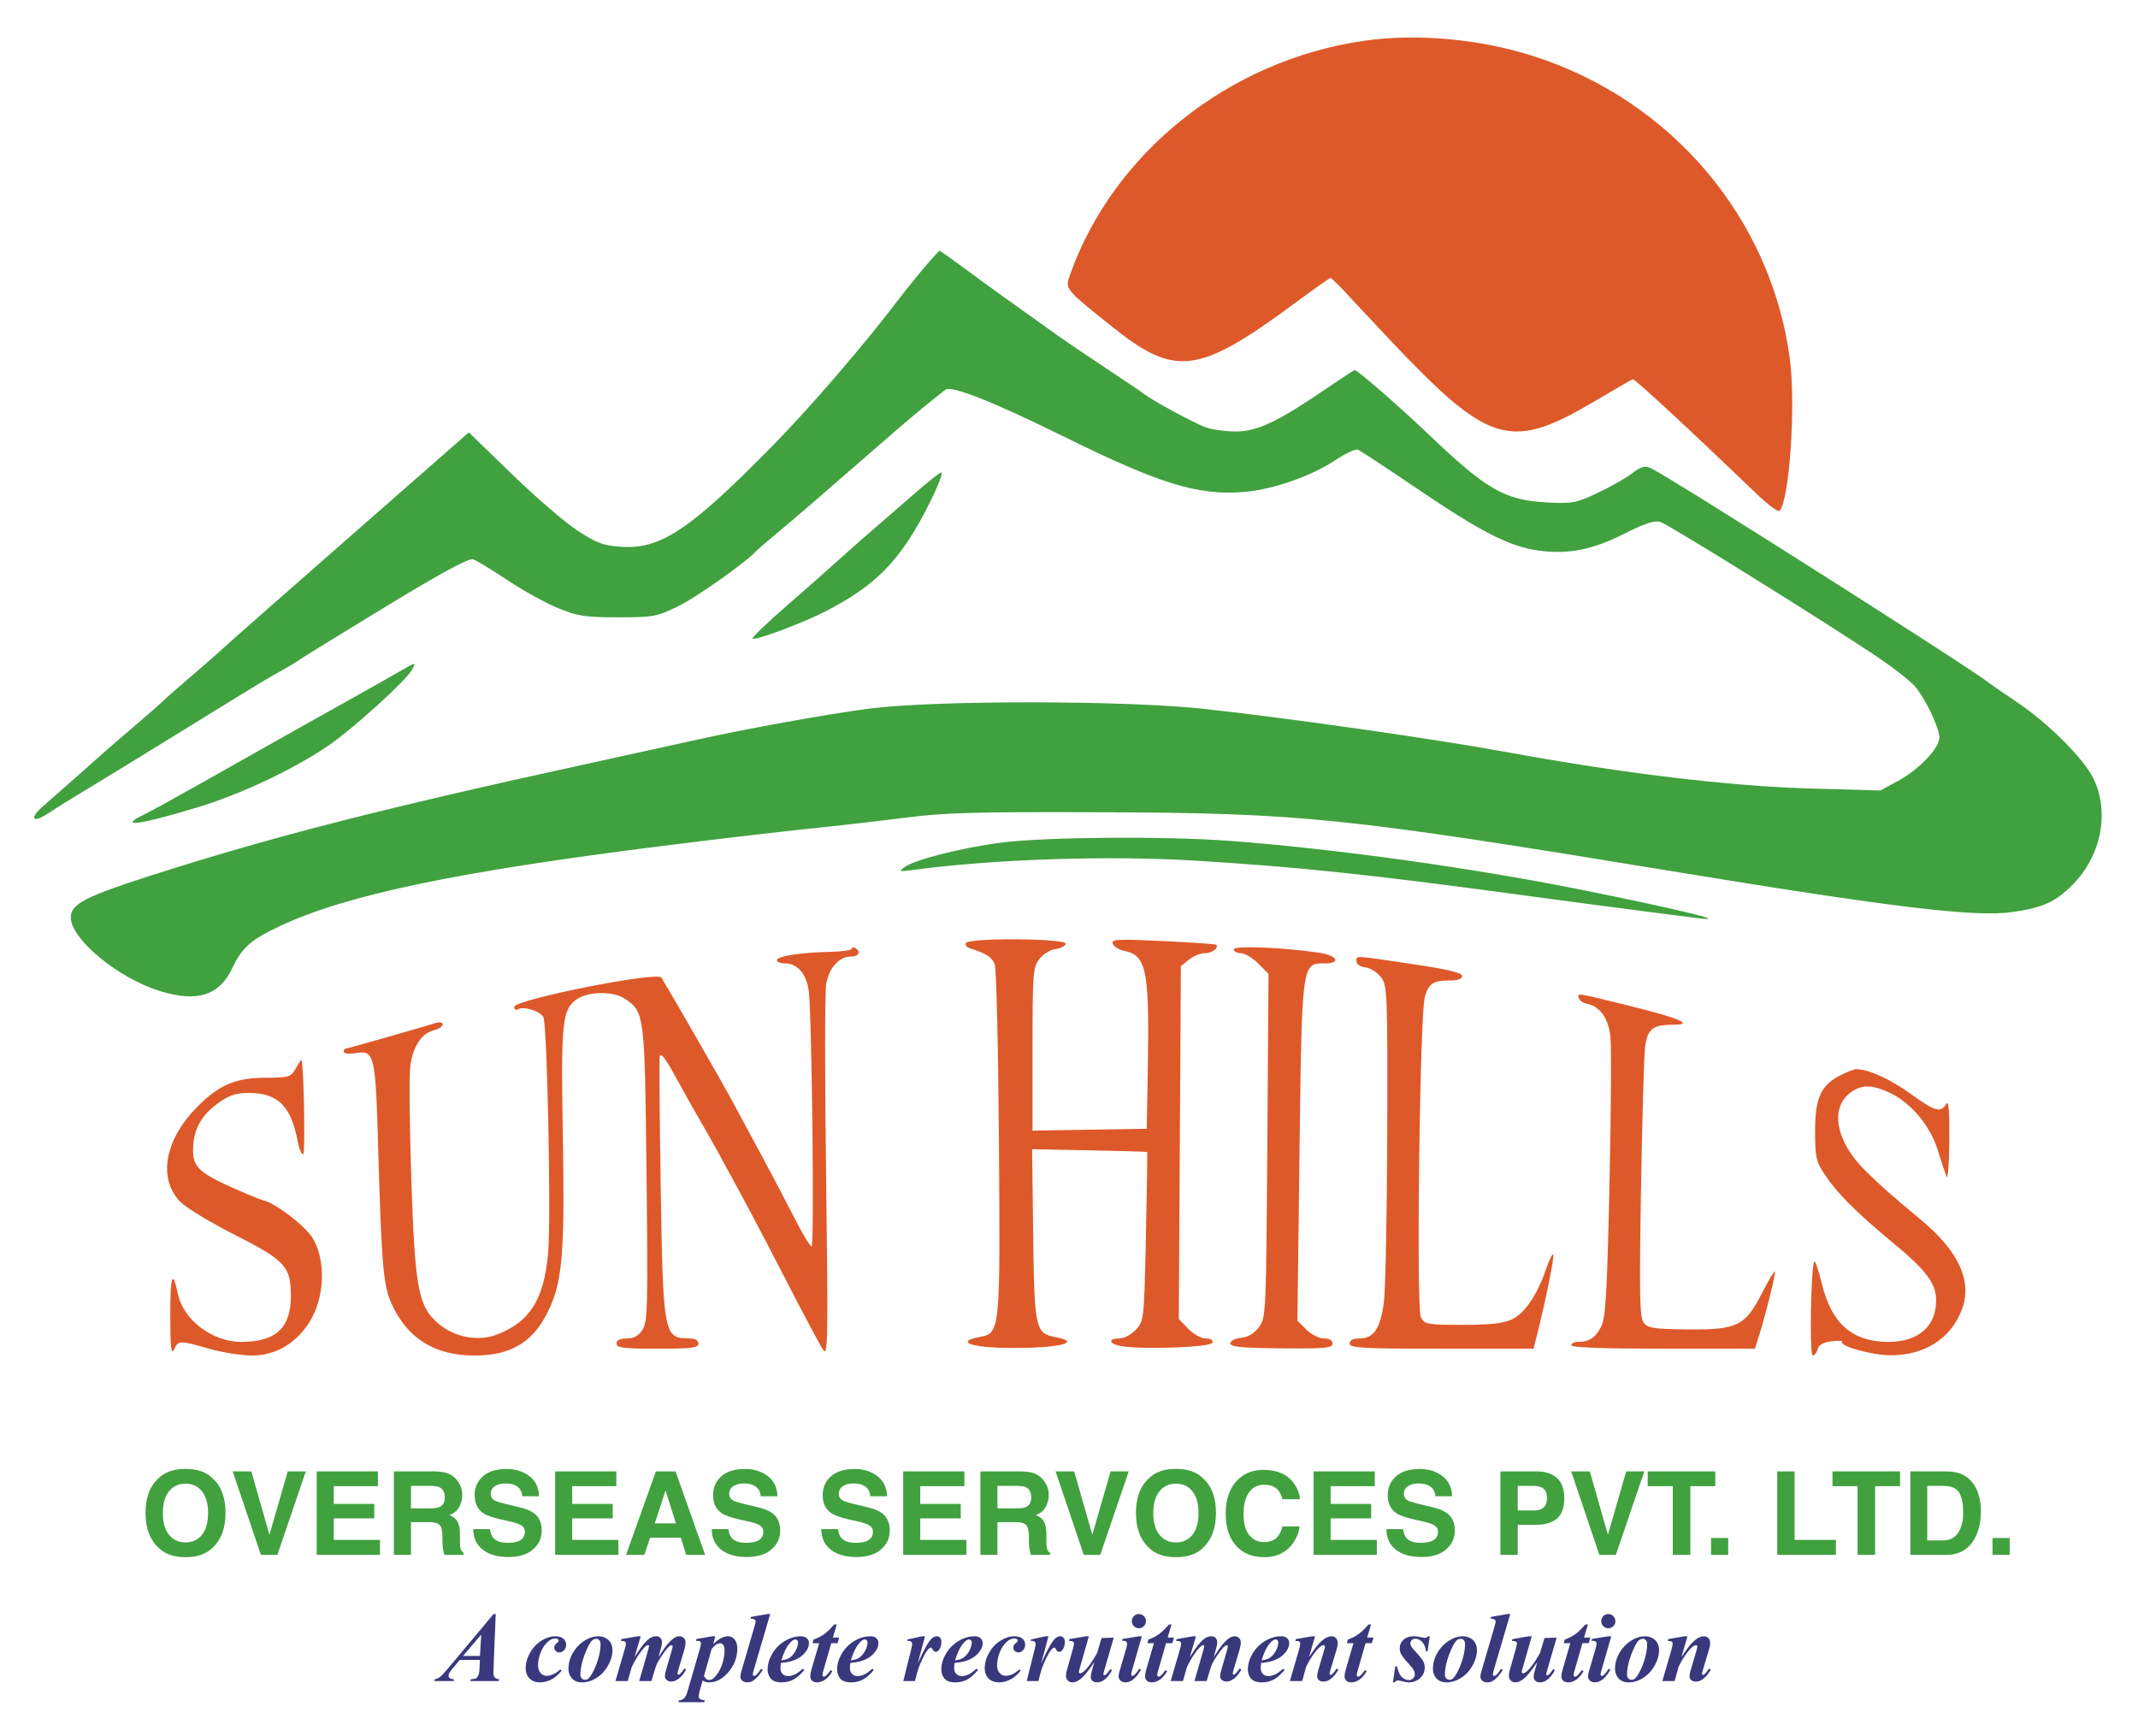 <svg width="627" height="509" viewBox="0 0 627 509" fill="none" xmlns="http://www.w3.org/2000/svg">
<path fill-rule="evenodd" clip-rule="evenodd" d="M271.255 78.228C269.055 80.806 265.696 84.969 263.79 87.478C253.294 101.299 237.525 119.601 226.158 131.157C202.35 155.36 193.748 161.091 182.317 160.363C176.967 160.022 175.069 159.328 169.408 155.639C165.757 153.261 157.084 145.8 150.134 139.058L137.498 126.801L104.876 155.4C86.935 171.13 70.743 185.358 68.894 187.02C67.045 188.681 64.535 190.94 63.315 192.04C62.095 193.14 58.462 196.29 55.242 199.04C52.022 201.79 48.682 204.736 47.821 205.587C46.96 206.438 43.11 209.813 39.265 213.087C35.421 216.361 31.785 219.49 31.185 220.04C29.571 221.521 16.791 232.816 12.756 236.329C8.289 240.217 9.529 241.636 14.487 238.307C16.559 236.916 21.63 233.763 25.755 231.3C29.88 228.837 42.88 220.866 54.643 213.586C66.407 206.307 77.482 199.536 79.256 198.539C85.138 195.236 87.143 194.048 88.204 193.238C88.782 192.797 99.971 185.913 113.069 177.941C129.313 168.053 137.466 163.631 138.719 164.029C139.729 164.349 144.279 167.104 148.83 170.15C153.381 173.196 160.064 176.893 163.68 178.364C169.431 180.705 171.634 181.04 181.255 181.04C191.669 181.04 192.614 180.864 199.002 177.74C204.325 175.137 219.107 164.661 221.755 161.615C222.03 161.299 224.955 158.791 228.255 156.041C233.288 151.849 242.002 144.321 262.255 126.672C267.399 122.189 276.202 114.961 277.381 114.252C279.312 113.091 291.49 117.933 311.639 127.873C340.046 141.886 351.041 145.303 364.521 144.311C372.94 143.69 384.34 139.763 391.478 135.023C394.482 133.029 397.505 131.614 398.195 131.879C398.886 132.144 406.544 137.175 415.212 143.059C434.155 155.916 442.572 160.239 450.981 161.43C459.787 162.677 466.908 161.294 476.434 156.487C482.397 153.478 485.242 152.552 486.934 153.067C489.373 153.809 537.524 183.801 551.255 193.131C555.655 196.12 560.307 199.798 561.592 201.303C564.649 204.883 568.733 213.437 568.745 216.287C568.759 219.417 562.857 225.622 556.658 228.996L551.454 231.829L530.854 231.244C507.224 230.573 476.137 226.842 441.755 220.549C420.768 216.708 377.652 210.562 352.755 207.862C329.84 205.377 274.128 205.342 255.078 207.8C242.705 209.397 218.411 213.79 203.755 217.081C200.18 217.883 185.78 221.044 171.755 224.103C112.301 237.074 79.874 245.377 44.573 256.669C24.999 262.93 20.755 265.134 20.755 269.035C20.755 275.428 34.735 286.958 47.004 290.684C57.903 293.995 64.325 291.946 68.105 283.952C70.987 277.857 73.628 275.544 82.354 271.474C101.857 262.377 134.117 255.645 194.602 248.051C209.811 246.141 229.005 243.887 237.255 243.042C245.505 242.197 258.33 240.725 265.755 239.773C276.969 238.333 286.623 238.069 322.755 238.21C381.912 238.442 394.24 239.716 490.755 255.572C554.892 266.109 579.229 269.03 590.077 267.494C599.024 266.227 602.743 264.552 607.768 259.527C616.208 251.087 618.757 238.152 613.919 228.307C610.998 222.362 600.67 212.063 591.373 205.823C587.458 203.195 583.805 200.681 583.255 200.235C578.045 196.014 489.274 139.645 484.186 137.327C482.348 136.489 481.317 136.772 478.569 138.868C476.718 140.28 472.151 142.864 468.42 144.61C462.128 147.554 461.041 147.752 453.445 147.333C441.192 146.657 435.886 143.573 418.657 127.11C410.395 119.214 398.108 108.54 397.283 108.54C397.08 108.54 393.391 110.947 389.085 113.89C374.824 123.635 368.731 126.54 362.558 126.54C359.531 126.54 355.539 126.012 353.688 125.367C350.43 124.231 337.575 117.262 335.35 115.426C334.748 114.928 329.98 111.704 324.755 108.26C319.53 104.817 312.78 100.239 309.755 98.088C295.06 87.636 289.837 83.874 283.132 78.916C279.133 75.96 275.725 73.54 275.558 73.54C275.391 73.54 273.455 75.65 271.255 78.228ZM268.255 144.708C264.405 148.056 258.59 153.1 255.333 155.917C252.076 158.735 247.801 162.516 245.833 164.32C243.865 166.125 237.23 171.975 231.089 177.32C224.948 182.666 220.268 187.167 220.688 187.323C221.928 187.782 235.761 182.581 242.255 179.214C254.815 172.702 261.52 166.627 268.097 155.8C272.363 148.777 277.066 138.521 275.992 138.581C275.587 138.604 272.105 141.361 268.255 144.708ZM116.755 197.168C114.28 198.6 110.005 201.023 107.255 202.552C98.558 207.386 76.582 219.744 59.255 229.544C52.105 233.588 44.568 237.727 42.505 238.742C34.273 242.792 40.404 242.043 57.507 236.909C70.312 233.066 85.675 225.864 96.06 218.836C103.378 213.883 119.094 199.645 120.837 196.387C122.081 194.063 122.141 194.051 116.755 197.168ZM293.755 247.099C282.264 248.559 268.401 252.066 265.255 254.309C263.438 255.604 263.668 255.68 267.755 255.134C291.894 251.914 325.453 250.834 351.255 252.447C382 254.369 401.262 256.413 447.255 262.635C459.355 264.271 474.43 266.268 480.755 267.072C487.08 267.875 494.28 268.801 496.755 269.13C508.803 270.729 494.005 267.043 464.438 261.08C432.099 254.558 390.998 248.837 360.255 246.577C341.37 245.189 306.642 245.462 293.755 247.099Z" fill="#41A13F"/>
<path fill-rule="evenodd" clip-rule="evenodd" d="M399.804 11.994C360.361 17.734 326.416 44.833 313.766 80.679C312.318 84.784 312.241 84.69 326.032 95.729C344.827 110.774 351.466 109.874 380.488 88.351C385.539 84.605 389.908 81.54 390.198 81.54C390.487 81.54 392.879 83.884 395.514 86.749C398.148 89.614 403.679 95.522 407.804 99.879C436.903 130.61 442.929 132.359 468.145 117.386C473.691 114.093 478.513 111.318 478.86 111.219C479.409 111.064 495.637 126.095 515.134 144.817C518.443 147.994 521.474 150.244 521.87 149.817C524.806 146.65 526.689 118.655 524.877 105.112C519.368 63.941 490.171 29.476 449.804 16.494C433.941 11.393 415.403 9.724 399.804 11.994ZM283.3 276.547C282.957 277.101 283.493 277.813 284.491 278.128C289.305 279.653 290.914 280.699 291.725 282.832C292.209 284.106 292.763 307.624 292.955 335.094C293.346 391.008 293.349 390.972 287.149 392.135C280.583 393.367 284.159 395.032 293.887 395.273C309.047 395.648 318.326 393.798 309.544 392.151C303.626 391.041 303.337 389.716 302.992 362.04L302.68 337.04L319.479 337.36C328.719 337.537 336.348 337.762 336.433 337.86C336.519 337.959 336.348 349.139 336.053 362.705C335.525 386.995 335.481 387.409 333.12 389.955C331.794 391.385 329.624 392.54 328.264 392.54C324.67 392.54 325.257 394.229 329.054 394.814C335.721 395.843 355.116 395.093 355.552 393.79C355.81 393.021 355.048 392.54 353.574 392.54C352.244 392.54 349.961 391.269 348.44 389.682L345.702 386.825L346.003 335.093L346.304 283.362L348.665 281.451C349.963 280.4 352.074 279.54 353.356 279.54C355.444 279.54 357.553 277.953 356.654 277.059C356.462 276.867 349.431 276.384 341.031 275.984C327.548 275.343 325.827 275.437 326.345 276.787C326.668 277.628 328.199 278.569 329.747 278.879C336.224 280.174 337.097 284.516 336.611 313.04L336.304 331.04L319.554 331.314L302.804 331.588V307.699C302.804 285.237 302.925 283.656 304.826 281.239C305.938 279.825 308.041 278.527 309.499 278.354C310.957 278.181 312.334 277.478 312.56 276.79C313.081 275.205 284.277 274.966 283.3 276.547ZM249.796 278.231C249.792 278.676 246.935 279.091 243.447 279.154C235.045 279.305 227.804 280.437 227.804 281.601C227.804 282.118 228.929 282.54 230.304 282.54C233.893 282.54 236.579 285.732 237.185 290.718C238.106 298.287 238.85 365.54 238.013 365.54C237.571 365.54 235.326 361.828 233.023 357.29C230.72 352.752 226.647 344.99 223.971 340.04C221.296 335.09 217.296 327.665 215.083 323.54C211.824 317.465 197.353 292.242 193.943 286.692C192.795 284.824 150.804 293.186 150.804 295.283C150.804 296.039 151.265 296.373 151.828 296.025C153.521 294.979 158.584 296.541 159.37 298.351C160.495 300.946 161.626 356.847 160.763 367.235C159.615 381.061 155.388 387.771 145.489 391.484C140.104 393.504 133.105 392.123 128.487 388.128C122.687 383.112 121.714 377.954 120.648 346.54C120.116 330.865 119.963 315.701 120.308 312.842C121.015 306.98 123.566 303.068 127.288 302.133C128.672 301.786 129.804 301.03 129.804 300.454C129.804 299.877 129.017 299.647 128.054 299.943C122.398 301.683 101.81 307.54 101.351 307.54C101.05 307.54 100.804 307.962 100.804 308.477C100.804 308.993 102.287 309.174 104.1 308.879C109.892 307.94 110.101 308.812 110.928 337.372C111.896 370.821 112.407 376.854 114.713 382.067C119.289 392.411 127.358 397.54 139.058 397.54C150.288 397.54 156.799 393.4 161.284 383.405C165.018 375.085 165.659 366.252 165.043 331.647C164.473 299.641 164.895 295.837 169.331 292.931C172.672 290.741 179.837 290.676 183.088 292.806C189.044 296.709 189.083 297.019 189.602 344.257C190.032 383.337 189.918 387.717 188.417 390.007C187.257 391.779 185.863 392.54 183.781 392.54C181.801 392.54 180.804 393.043 180.804 394.04C180.804 395.29 182.804 395.54 192.804 395.54C202.804 395.54 204.804 395.29 204.804 394.04C204.804 393.074 203.825 392.535 202.054 392.525C194.651 392.483 194.456 391.44 193.763 348.04C193.428 327.14 193.309 309.845 193.496 309.607C194.067 308.882 195.408 310.76 198.807 317.04C200.593 320.34 203.504 325.515 205.275 328.54C208.354 333.798 210.938 338.486 219.332 354.04C221.41 357.89 226.926 368.465 231.591 377.54C236.255 386.615 240.723 394.94 241.519 396.04C242.786 397.79 242.879 391.483 242.264 345.486C241.878 316.582 241.885 291.021 242.279 288.685C243.089 283.892 246.058 280.54 249.493 280.54C251.86 280.54 252.592 279.145 250.804 278.04C250.254 277.7 249.8 277.786 249.796 278.231ZM361.804 278.404C361.804 279.029 362.739 279.54 363.881 279.54C365.023 279.54 367.32 280.903 368.986 282.568L372.014 285.596L371.659 335.995C371.311 385.34 371.26 386.453 369.205 389.217C367.831 391.065 366.018 392.148 363.955 392.353C362.178 392.53 360.804 393.24 360.804 393.981C360.804 395.002 364.149 395.326 375.804 395.433C388.599 395.551 390.804 395.348 390.804 394.055C390.804 393.098 389.866 392.54 388.259 392.54C386.847 392.54 384.548 391.375 383.099 389.926L380.484 387.311L381.099 337.962C381.794 282.275 381.759 282.54 388.413 282.54C393.502 282.54 392.248 280.203 386.723 279.39C376.191 277.839 361.804 277.27 361.804 278.404ZM397.804 281.974C397.804 282.778 398.967 283.546 400.455 283.724C401.913 283.898 403.97 285.202 405.025 286.622C406.852 289.08 406.938 291.273 406.828 332.122C406.765 355.727 406.323 378.111 405.846 381.864C404.863 389.606 402.885 392.54 398.649 392.54C396.787 392.54 395.804 393.058 395.804 394.04C395.804 395.336 399.466 395.54 422.765 395.54H449.727L450.681 391.79C453.23 381.773 455.947 368.35 455.514 367.917C455.247 367.65 454.309 369.544 453.429 372.126C450.847 379.705 447.177 385.135 443.437 386.91C440.905 388.111 437.093 388.54 428.938 388.54C418.552 388.54 417.802 388.405 416.693 386.333C415.29 383.712 416.362 297.567 417.863 292.335C418.981 288.435 420.275 287.575 425.054 287.555C427.479 287.545 428.804 287.075 428.804 286.224C428.804 285.296 424.469 284.264 414.054 282.717C396.627 280.126 397.804 280.18 397.804 281.974ZM463.054 292.79C463.282 293.478 464.332 294.197 465.387 294.39C469.145 295.076 471.665 298.559 472.274 303.911C472.596 306.732 472.472 326.365 472 347.54C471.275 380.042 470.887 386.527 469.51 389.169C467.828 392.394 466.048 393.54 462.722 393.54C461.667 393.54 460.804 393.99 460.804 394.54C460.804 395.182 470.445 395.54 487.726 395.54H514.649L515.687 392.29C517.733 385.889 520.875 373.278 520.515 372.917C520.313 372.715 518.607 375.563 516.726 379.246C511.794 388.897 509.458 390.034 494.884 389.88C484.983 389.776 483.248 389.509 482.031 387.9C480.853 386.344 480.725 379.997 481.244 349.04C481.585 328.69 482.118 309.895 482.43 307.274C483.074 301.851 484.634 300.54 490.438 300.54C497.024 300.54 492.892 298.702 478.062 295.035C461.935 291.046 462.501 291.131 463.054 292.79ZM86.739 313.347C85.311 315.889 84.808 316.042 77.765 316.077C69.017 316.121 64.21 318.188 57.8 324.662C48.211 334.347 46.231 345.814 52.982 352.564C54.688 354.27 61.758 358.543 68.694 362.059C83.652 369.641 85.304 371.43 85.304 380.04C85.304 389.491 80.922 393.54 70.695 393.54C62.317 393.54 53.797 387.117 52.204 379.599C50.614 372.098 49.939 373.868 49.939 385.54C49.939 395.243 50.182 397.536 51.024 395.79C52.346 393.049 52.575 393.044 61.304 395.54C65.15 396.64 70.836 397.54 73.938 397.54C81.392 397.54 87.95 393.301 91.683 386.068C95.363 378.937 95.315 368.778 91.573 362.918C89.315 359.382 80.718 352.826 77.345 352.068C76.773 351.939 74.504 351.064 72.304 350.123C58.146 344.069 56.397 342.548 56.635 336.492C56.849 331.018 59.087 327.072 63.99 323.52C67.235 321.17 69.149 320.54 73.05 320.54C81.526 320.54 85.374 324.398 87.337 334.865C87.716 336.886 88.421 338.54 88.903 338.54C89.581 338.54 89.1 311.706 88.407 310.847C88.321 310.74 87.57 311.865 86.739 313.347ZM540.022 315.203C534.061 318.141 532.304 321.878 532.304 331.614C532.304 339.35 532.58 340.606 535.13 344.457C538.805 350.009 544.254 355.458 555.145 364.474C564.915 372.561 567.795 376.398 567.8 381.34C567.809 388.999 562.606 393.54 553.822 393.54C543.279 393.54 537.171 388.238 534.322 376.615C533.356 372.671 532.348 369.662 532.083 369.927C531.084 370.926 530.606 397.54 531.587 397.54C532.128 397.54 532.791 396.696 533.061 395.664C533.396 394.385 534.692 393.655 537.139 393.369C539.112 393.139 540.502 393.175 540.228 393.449C539.036 394.641 548.823 397.431 554.304 397.462C564.383 397.519 572.073 392.639 575.325 384.123C578.49 375.837 574.516 367.061 563.4 357.79C553.99 349.942 552.325 348.472 547.178 343.465C538.55 335.072 536.533 325.258 542.476 320.583C545.776 317.988 549.054 317.999 554.477 320.624C560.522 323.55 566.066 330.231 568.249 337.219C569.249 340.42 570.405 343.94 570.819 345.04C571.233 346.14 571.615 341.415 571.668 334.54C571.738 325.533 571.478 322.529 570.735 323.79C569.157 326.47 567.42 325.955 560.075 320.633C554.232 316.398 547.782 313.509 544.304 313.568C543.754 313.578 541.827 314.313 540.022 315.203Z" fill="#DE5929"/>
<path d="M54.414 456.681C50.917 456.681 48.244 455.729 46.395 453.825C43.916 451.49 42.677 448.125 42.677 443.731C42.677 439.249 43.916 435.884 46.395 433.638C48.244 431.734 50.917 430.782 54.414 430.782C57.911 430.782 60.584 431.734 62.433 433.638C64.901 435.884 66.135 439.249 66.135 443.731C66.135 448.125 64.901 451.49 62.433 453.825C60.584 455.729 57.911 456.681 54.414 456.681ZM59.245 450.106C60.429 448.612 61.022 446.487 61.022 443.731C61.022 440.987 60.424 438.867 59.228 437.373C58.044 435.868 56.44 435.115 54.414 435.115C52.389 435.115 50.773 435.862 49.566 437.356C48.36 438.851 47.757 440.976 47.757 443.731C47.757 446.487 48.36 448.612 49.566 450.106C50.773 451.601 52.389 452.348 54.414 452.348C56.44 452.348 58.05 451.601 59.245 450.106ZM68.243 431.529H73.705L79.018 450.106L84.38 431.529H89.692L81.342 456H76.511L68.243 431.529ZM109.764 445.309H97.877V451.601H111.424V456H92.88V431.529H110.826V435.862H97.877V441.059H109.764V445.309ZM125.801 446.404H120.521V456H115.524V431.529H127.527C129.243 431.562 130.56 431.773 131.479 432.16C132.408 432.548 133.194 433.118 133.836 433.87C134.367 434.49 134.788 435.176 135.098 435.929C135.408 436.681 135.562 437.539 135.562 438.502C135.562 439.664 135.269 440.81 134.683 441.938C134.096 443.056 133.128 443.848 131.777 444.312C132.906 444.766 133.703 445.414 134.168 446.255C134.644 447.085 134.882 448.358 134.882 450.073V451.717C134.882 452.835 134.926 453.593 135.015 453.991C135.147 454.622 135.457 455.087 135.944 455.386V456H130.316C130.161 455.458 130.051 455.021 129.984 454.688C129.852 454.002 129.78 453.299 129.769 452.58L129.735 450.306C129.713 448.745 129.425 447.705 128.872 447.185C128.33 446.664 127.306 446.404 125.801 446.404ZM128.905 441.955C129.924 441.49 130.433 440.572 130.433 439.199C130.433 437.716 129.94 436.72 128.955 436.211C128.402 435.923 127.572 435.779 126.465 435.779H120.521V442.354H126.315C127.466 442.354 128.33 442.221 128.905 441.955ZM148.86 452.464C150.067 452.464 151.046 452.331 151.799 452.065C153.227 451.556 153.94 450.61 153.94 449.227C153.94 448.419 153.586 447.793 152.878 447.351C152.17 446.919 151.057 446.537 149.541 446.205L146.951 445.624C144.406 445.049 142.646 444.423 141.672 443.748C140.023 442.619 139.198 440.854 139.198 438.452C139.198 436.261 139.995 434.44 141.589 432.99C143.183 431.54 145.523 430.815 148.611 430.815C151.19 430.815 153.387 431.502 155.202 432.874C157.028 434.235 157.986 436.216 158.074 438.817H153.16C153.072 437.345 152.43 436.299 151.234 435.68C150.438 435.27 149.447 435.065 148.263 435.065C146.946 435.065 145.894 435.331 145.108 435.862C144.323 436.394 143.93 437.135 143.93 438.087C143.93 438.961 144.317 439.614 145.092 440.046C145.59 440.334 146.652 440.671 148.279 441.059L152.496 442.071C154.344 442.514 155.739 443.106 156.68 443.848C158.141 444.999 158.871 446.664 158.871 448.845C158.871 451.08 158.013 452.94 156.298 454.423C154.593 455.895 152.181 456.631 149.06 456.631C145.872 456.631 143.365 455.906 141.539 454.456C139.713 452.995 138.8 450.992 138.8 448.446H143.681C143.836 449.564 144.14 450.4 144.594 450.953C145.424 451.96 146.846 452.464 148.86 452.464ZM179.689 445.309H167.803V451.601H181.35V456H162.806V431.529H180.752V435.862H167.803V441.059H179.689V445.309ZM199.661 450.97H190.646L188.953 456H183.607L192.34 431.529H198.117L206.783 456H201.238L199.661 450.97ZM198.233 446.753L195.179 437.124L192.024 446.753H198.233ZM218.786 452.464C219.993 452.464 220.972 452.331 221.725 452.065C223.152 451.556 223.866 450.61 223.866 449.227C223.866 448.419 223.512 447.793 222.804 447.351C222.095 446.919 220.983 446.537 219.467 446.205L216.877 445.624C214.331 445.049 212.572 444.423 211.598 443.748C209.949 442.619 209.124 440.854 209.124 438.452C209.124 436.261 209.921 434.44 211.515 432.99C213.108 431.54 215.449 430.815 218.537 430.815C221.116 430.815 223.313 431.502 225.128 432.874C226.954 434.235 227.911 436.216 228 438.817H223.086C222.997 437.345 222.355 436.299 221.16 435.68C220.363 435.27 219.373 435.065 218.188 435.065C216.871 435.065 215.82 435.331 215.034 435.862C214.248 436.394 213.855 437.135 213.855 438.087C213.855 438.961 214.243 439.614 215.018 440.046C215.516 440.334 216.578 440.671 218.205 441.059L222.422 442.071C224.27 442.514 225.665 443.106 226.605 443.848C228.066 444.999 228.797 446.664 228.797 448.845C228.797 451.08 227.939 452.94 226.224 454.423C224.519 455.895 222.106 456.631 218.985 456.631C215.798 456.631 213.291 455.906 211.465 454.456C209.639 452.995 208.726 450.992 208.726 448.446H213.606C213.761 449.564 214.066 450.4 214.52 450.953C215.35 451.96 216.772 452.464 218.786 452.464ZM250.927 452.464C252.133 452.464 253.113 452.331 253.865 452.065C255.293 451.556 256.007 450.61 256.007 449.227C256.007 448.419 255.653 447.793 254.944 447.351C254.236 446.919 253.124 446.537 251.607 446.205L249.018 445.624C246.472 445.049 244.712 444.423 243.738 443.748C242.089 442.619 241.265 440.854 241.265 438.452C241.265 436.261 242.062 434.44 243.655 432.99C245.249 431.54 247.59 430.815 250.678 430.815C253.257 430.815 255.453 431.502 257.269 432.874C259.095 434.235 260.052 436.216 260.141 438.817H255.227C255.138 437.345 254.496 436.299 253.301 435.68C252.504 435.27 251.513 435.065 250.329 435.065C249.012 435.065 247.961 435.331 247.175 435.862C246.389 436.394 245.996 437.135 245.996 438.087C245.996 438.961 246.383 439.614 247.158 440.046C247.656 440.334 248.719 440.671 250.346 441.059L254.562 442.071C256.411 442.514 257.805 443.106 258.746 443.848C260.207 444.999 260.938 446.664 260.938 448.845C260.938 451.08 260.08 452.94 258.364 454.423C256.66 455.895 254.247 456.631 251.126 456.631C247.938 456.631 245.432 455.906 243.605 454.456C241.779 452.995 240.866 450.992 240.866 448.446H245.747C245.902 449.564 246.206 450.4 246.66 450.953C247.49 451.96 248.912 452.464 250.927 452.464ZM281.756 445.309H269.869V451.601H283.416V456H264.872V431.529H282.818V435.862H269.869V441.059H281.756V445.309ZM297.793 446.404H292.514V456H287.517V431.529H299.52C301.235 431.562 302.552 431.773 303.471 432.16C304.4 432.548 305.186 433.118 305.828 433.87C306.359 434.49 306.78 435.176 307.09 435.929C307.4 436.681 307.555 437.539 307.555 438.502C307.555 439.664 307.261 440.81 306.675 441.938C306.088 443.056 305.12 443.848 303.77 444.312C304.898 444.766 305.695 445.414 306.16 446.255C306.636 447.085 306.874 448.358 306.874 450.073V451.717C306.874 452.835 306.918 453.593 307.007 453.991C307.14 454.622 307.45 455.087 307.937 455.386V456H302.309C302.154 455.458 302.043 455.021 301.977 454.688C301.844 454.002 301.772 453.299 301.761 452.58L301.728 450.306C301.705 448.745 301.418 447.705 300.864 447.185C300.322 446.664 299.298 446.404 297.793 446.404ZM300.897 441.955C301.916 441.49 302.425 440.572 302.425 439.199C302.425 437.716 301.932 436.72 300.947 436.211C300.394 435.923 299.564 435.779 298.457 435.779H292.514V442.354H298.308C299.459 442.354 300.322 442.221 300.897 441.955ZM309.563 431.529H315.025L320.338 450.106L325.7 431.529H331.013L322.662 456H317.831L309.563 431.529ZM344.875 456.681C341.378 456.681 338.705 455.729 336.856 453.825C334.377 451.49 333.138 448.125 333.138 443.731C333.138 439.249 334.377 435.884 336.856 433.638C338.705 431.734 341.378 430.782 344.875 430.782C348.372 430.782 351.045 431.734 352.894 433.638C355.362 435.884 356.596 439.249 356.596 443.731C356.596 448.125 355.362 451.49 352.894 453.825C351.045 455.729 348.372 456.681 344.875 456.681ZM349.706 450.106C350.89 448.612 351.482 446.487 351.482 443.731C351.482 440.987 350.885 438.867 349.689 437.373C348.505 435.868 346.9 435.115 344.875 435.115C342.85 435.115 341.234 435.862 340.027 437.356C338.821 438.851 338.218 440.976 338.218 443.731C338.218 446.487 338.821 448.612 340.027 450.106C341.234 451.601 342.85 452.348 344.875 452.348C346.9 452.348 348.511 451.601 349.706 450.106ZM377.779 454.174C375.953 455.845 373.618 456.681 370.773 456.681C367.254 456.681 364.487 455.552 362.473 453.294C360.458 451.025 359.451 447.915 359.451 443.964C359.451 439.692 360.597 436.399 362.888 434.086C364.88 432.072 367.414 431.064 370.491 431.064C374.608 431.064 377.619 432.415 379.522 435.115C380.574 436.632 381.138 438.153 381.216 439.681H376.103C375.771 438.507 375.344 437.622 374.824 437.024C373.895 435.962 372.517 435.431 370.69 435.431C368.831 435.431 367.365 436.183 366.291 437.688C365.217 439.183 364.681 441.302 364.681 444.047C364.681 446.792 365.245 448.85 366.374 450.223C367.514 451.584 368.958 452.265 370.707 452.265C372.5 452.265 373.867 451.678 374.808 450.505C375.328 449.874 375.759 448.928 376.103 447.666H381.166C380.723 450.333 379.594 452.503 377.779 454.174ZM402.117 445.309H390.23V451.601H403.777V456H385.233V431.529H403.18V435.862H390.23V441.059H402.117V445.309ZM416.644 452.464C417.85 452.464 418.829 452.331 419.582 452.065C421.01 451.556 421.724 450.61 421.724 449.227C421.724 448.419 421.369 447.793 420.661 447.351C419.953 446.919 418.84 446.537 417.324 446.205L414.734 445.624C412.189 445.049 410.429 444.423 409.455 443.748C407.806 442.619 406.981 440.854 406.981 438.452C406.981 436.261 407.778 434.44 409.372 432.99C410.966 431.54 413.307 430.815 416.395 430.815C418.973 430.815 421.17 431.502 422.985 432.874C424.812 434.235 425.769 436.216 425.857 438.817H420.943C420.855 437.345 420.213 436.299 419.018 435.68C418.221 435.27 417.23 435.065 416.046 435.065C414.729 435.065 413.677 435.331 412.892 435.862C412.106 436.394 411.713 437.135 411.713 438.087C411.713 438.961 412.1 439.614 412.875 440.046C413.373 440.334 414.436 440.671 416.062 441.059L420.279 442.071C422.128 442.514 423.522 443.106 424.463 443.848C425.924 444.999 426.654 446.664 426.654 448.845C426.654 451.08 425.797 452.94 424.081 454.423C422.377 455.895 419.964 456.631 416.843 456.631C413.655 456.631 411.148 455.906 409.322 454.456C407.496 452.995 406.583 450.992 406.583 448.446H411.464C411.619 449.564 411.923 450.4 412.377 450.953C413.207 451.96 414.629 452.464 416.644 452.464ZM450.295 447.201H445.099V456H440.019V431.529H450.677C453.134 431.529 455.093 432.16 456.554 433.422C458.015 434.684 458.745 436.637 458.745 439.282C458.745 442.171 458.015 444.213 456.554 445.408C455.093 446.604 453.007 447.201 450.295 447.201ZM452.686 442.104C453.35 441.518 453.682 440.588 453.682 439.315C453.682 438.043 453.344 437.135 452.669 436.593C452.005 436.05 451.07 435.779 449.863 435.779H445.099V442.984H449.863C451.07 442.984 452.01 442.691 452.686 442.104ZM460.771 431.529H466.232L471.545 450.106L476.907 431.529H482.22L473.869 456H469.038L460.771 431.529ZM503.038 431.529V435.862H495.717V456H490.57V435.862H483.216V431.529H503.038ZM501.793 451.053H506.823V456H501.793V451.053ZM521.184 431.529H526.297V451.601H538.416V456H521.184V431.529ZM557.226 431.529V435.862H549.904V456H544.758V435.862H537.403V431.529H557.226ZM570.772 456H560.23V431.529H570.772C572.289 431.551 573.55 431.729 574.558 432.061C576.273 432.625 577.662 433.66 578.725 435.165C579.577 436.382 580.158 437.7 580.468 439.116C580.778 440.533 580.933 441.883 580.933 443.167C580.933 446.421 580.28 449.177 578.974 451.435C577.203 454.478 574.469 456 570.772 456ZM574.574 437.771C573.788 436.443 572.233 435.779 569.909 435.779H565.194V451.75H569.909C572.322 451.75 574.004 450.56 574.956 448.181C575.476 446.875 575.736 445.32 575.736 443.516C575.736 441.025 575.349 439.111 574.574 437.771ZM584.336 451.053H589.366V456H584.336V451.053Z" fill="#41A13F"/>
<path d="M140.753 486.812H134.806L133.616 488.285L132.257 489.913C131.993 490.262 131.799 490.579 131.676 490.862C131.582 491.079 131.535 491.296 131.535 491.513C131.535 491.74 131.653 491.952 131.889 492.15C132.134 492.339 132.535 492.448 133.092 492.476V493H127.357L127.499 492.476C128.009 492.391 128.462 492.212 128.858 491.938C129.387 491.56 130.147 490.782 131.138 489.602L144.746 473.36H145.383L144.746 489.078C144.718 489.899 144.704 490.395 144.704 490.564C144.704 491.206 144.831 491.674 145.086 491.966C145.35 492.259 145.785 492.429 146.389 492.476L146.247 493H137.935L138.091 492.476C138.912 492.401 139.384 492.334 139.507 492.278C139.771 492.146 140.012 491.872 140.229 491.457C140.446 491.032 140.578 490.3 140.625 489.262L140.753 486.812ZM140.753 485.651L141.121 479.392L135.783 485.651H140.753ZM164.288 489.587L164.712 489.97C163.797 491.065 162.895 491.867 162.008 492.377C160.828 493.057 159.605 493.396 158.34 493.396C157.491 493.396 156.736 493.217 156.075 492.858C155.423 492.49 154.942 491.98 154.63 491.329C154.319 490.668 154.163 489.993 154.163 489.304C154.163 487.756 154.583 486.236 155.423 484.745C156.264 483.244 157.373 482.059 158.751 481.19C160.129 480.312 161.484 479.874 162.815 479.874C163.882 479.874 164.684 480.11 165.222 480.582C165.76 481.054 166.029 481.639 166.029 482.337C166.029 482.97 165.826 483.508 165.42 483.952C165.015 484.395 164.561 484.617 164.061 484.617C163.627 484.617 163.263 484.476 162.971 484.192C162.688 483.909 162.546 483.574 162.546 483.187C162.546 482.677 162.801 482.234 163.311 481.856C163.66 481.592 163.835 481.36 163.835 481.162C163.835 480.992 163.764 480.855 163.622 480.751C163.433 480.6 163.188 480.525 162.886 480.525C162.093 480.525 161.347 480.846 160.649 481.488C159.723 482.337 159.015 483.414 158.524 484.716C158.034 486.019 157.788 487.256 157.788 488.426C157.788 489.351 158.038 490.092 158.539 490.649C159.039 491.197 159.634 491.471 160.323 491.471C160.927 491.471 161.578 491.315 162.277 491.003C162.985 490.692 163.655 490.22 164.288 489.587ZM175.524 479.874C176.27 479.874 176.968 480.048 177.62 480.397C178.281 480.737 178.776 481.214 179.107 481.828C179.446 482.441 179.616 483.121 179.616 483.867C179.616 485.396 179.187 486.925 178.328 488.455C177.478 489.984 176.355 491.192 174.958 492.08C173.561 492.958 172.154 493.396 170.738 493.396C169.454 493.396 168.458 493.014 167.75 492.25C167.052 491.485 166.702 490.55 166.702 489.446C166.702 488.134 166.962 486.906 167.481 485.764C168.01 484.612 168.675 483.612 169.478 482.762C170.29 481.903 171.219 481.209 172.267 480.681C173.315 480.143 174.401 479.874 175.524 479.874ZM174.943 480.624C174.443 480.624 174.028 480.77 173.697 481.063C173.037 481.658 172.291 483.05 171.46 485.24C170.629 487.421 170.214 489.389 170.214 491.145C170.214 491.579 170.346 491.938 170.61 492.221C170.875 492.504 171.186 492.646 171.545 492.646C171.913 492.646 172.239 492.533 172.522 492.306C172.937 491.966 173.447 491.206 174.051 490.026C174.656 488.837 175.151 487.529 175.538 486.104C175.925 484.669 176.119 483.357 176.119 482.167C176.119 481.677 176.001 481.299 175.765 481.035C175.529 480.761 175.255 480.624 174.943 480.624ZM187.907 479.874L186.095 485.962C187.313 484.093 188.2 482.833 188.757 482.182C189.578 481.228 190.253 480.605 190.782 480.312C191.32 480.02 191.858 479.874 192.396 479.874C193.01 479.874 193.453 480.058 193.727 480.426C194.001 480.794 194.138 481.2 194.138 481.644C194.138 482.106 194.01 482.786 193.756 483.683L193.118 485.962C194.346 484.074 195.228 482.819 195.766 482.196C196.597 481.233 197.319 480.582 197.933 480.242C198.358 479.996 198.811 479.874 199.292 479.874C199.792 479.874 200.208 480.043 200.538 480.383C200.878 480.714 201.048 481.148 201.048 481.686C201.048 482.29 200.906 483.074 200.623 484.037L199.051 489.318C198.815 490.102 198.697 490.607 198.697 490.833C198.697 490.909 198.726 490.98 198.782 491.046C198.848 491.112 198.919 491.145 198.995 491.145C199.099 491.145 199.188 491.112 199.264 491.046C199.604 490.772 199.962 490.371 200.34 489.842C200.425 489.729 200.552 489.554 200.722 489.318L201.204 489.63C200.552 490.848 199.835 491.74 199.051 492.306C198.277 492.873 197.56 493.156 196.899 493.156C196.323 493.156 195.861 493 195.511 492.688C195.162 492.368 194.987 491.995 194.987 491.57C194.987 491.164 195.105 490.55 195.341 489.729L196.942 484.207C197.159 483.442 197.267 482.965 197.267 482.776C197.267 482.71 197.234 482.649 197.168 482.592C197.102 482.526 197.036 482.493 196.97 482.493C196.847 482.493 196.724 482.521 196.602 482.578C196.422 482.673 196.144 482.918 195.766 483.314C195.398 483.711 194.865 484.424 194.166 485.453C193.468 486.472 192.981 487.27 192.708 487.846C192.443 488.422 192.179 489.167 191.915 490.083L191.051 493H187.468L190.116 483.753C190.258 483.253 190.329 482.909 190.329 482.72C190.329 482.654 190.296 482.592 190.23 482.536C190.173 482.479 190.112 482.451 190.046 482.451C189.696 482.451 189.144 482.909 188.389 483.824C187.237 485.24 186.189 486.944 185.245 488.936L184.098 493H180.487L183.15 483.895C183.414 482.998 183.546 482.361 183.546 481.983C183.546 481.832 183.508 481.705 183.433 481.601C183.357 481.488 183.235 481.403 183.065 481.346C182.895 481.28 182.569 481.247 182.088 481.247L182.229 480.709L187.058 479.874H187.907ZM204.241 480.667L208.928 479.874H209.778L209.141 482.182C210.132 481.275 210.944 480.667 211.576 480.355C212.209 480.034 212.837 479.874 213.46 479.874C214.347 479.874 215.031 480.218 215.513 480.907C215.994 481.587 216.235 482.422 216.235 483.414C216.235 486.123 215.296 488.525 213.417 490.621C211.756 492.471 209.943 493.396 207.98 493.396C207.63 493.396 207.333 493.363 207.088 493.297C206.842 493.231 206.498 493.085 206.054 492.858L205.318 495.407C205.053 496.332 204.921 497.036 204.921 497.517C204.921 497.819 205.025 498.055 205.233 498.225C205.44 498.404 205.926 498.556 206.691 498.678L206.564 499.202H198.946L199.087 498.678C199.691 498.659 200.196 498.466 200.602 498.098C200.999 497.729 201.372 496.937 201.721 495.719L205.176 483.81C205.431 482.923 205.558 482.295 205.558 481.927C205.558 481.766 205.521 481.634 205.445 481.53C205.37 481.417 205.256 481.337 205.105 481.29C204.954 481.242 204.614 481.219 204.086 481.219L204.241 480.667ZM206.45 491.542C206.734 492.004 206.988 492.316 207.215 492.476C207.442 492.627 207.706 492.703 208.008 492.703C208.31 492.703 208.603 492.622 208.886 492.462C209.179 492.292 209.537 491.957 209.962 491.457C210.387 490.956 210.793 490.314 211.18 489.531C211.576 488.747 211.893 487.86 212.129 486.869C212.365 485.868 212.483 484.915 212.483 484.008C212.483 483.281 212.35 482.753 212.086 482.422C211.831 482.092 211.52 481.927 211.152 481.927C210.821 481.927 210.51 482.012 210.217 482.182C209.792 482.427 209.292 482.885 208.716 483.555L206.45 491.542ZM225.871 473.36L221.184 489.304C220.911 490.248 220.774 490.838 220.774 491.074C220.774 491.197 220.811 491.301 220.887 491.386C220.972 491.471 221.062 491.513 221.156 491.513C221.326 491.513 221.486 491.447 221.637 491.315C222.091 490.947 222.596 490.324 223.153 489.446L223.705 489.701C222.808 491.136 221.925 492.16 221.057 492.773C220.462 493.189 219.83 493.396 219.159 493.396C218.536 493.396 218.041 493.231 217.673 492.901C217.304 492.561 217.12 492.155 217.12 491.683C217.12 491.334 217.234 490.772 217.46 489.998L221.283 476.942C221.491 476.225 221.595 475.748 221.595 475.512C221.595 475.286 221.496 475.106 221.298 474.974C221.033 474.785 220.632 474.705 220.094 474.733L220.25 474.195L225.022 473.36H225.871ZM229.008 487.69C228.923 488.304 228.881 488.809 228.881 489.205C228.881 489.913 229.084 490.479 229.49 490.904C229.905 491.329 230.457 491.542 231.146 491.542C231.807 491.542 232.468 491.381 233.129 491.06C233.799 490.739 234.573 490.177 235.451 489.375L235.876 489.757C234.79 491.069 233.733 492.004 232.704 492.561C231.675 493.118 230.537 493.396 229.291 493.396C227.715 493.396 226.624 493.019 226.02 492.264C225.416 491.508 225.114 490.635 225.114 489.644C225.114 488.096 225.562 486.548 226.459 485C227.366 483.451 228.593 482.21 230.141 481.275C231.699 480.341 233.261 479.874 234.828 479.874C235.621 479.874 236.22 480.062 236.626 480.44C237.032 480.818 237.235 481.294 237.235 481.87C237.235 482.559 237.037 483.229 236.64 483.881C236.093 484.768 235.404 485.486 234.573 486.033C233.742 486.571 232.812 486.982 231.783 487.265C231.094 487.454 230.169 487.596 229.008 487.69ZM229.136 486.954C229.966 486.831 230.608 486.666 231.061 486.458C231.524 486.241 231.972 485.901 232.407 485.438C232.85 484.966 233.233 484.376 233.553 483.668C233.874 482.951 234.035 482.281 234.035 481.658C234.035 481.393 233.959 481.186 233.808 481.035C233.667 480.884 233.483 480.808 233.256 480.808C232.803 480.808 232.293 481.124 231.727 481.757C230.688 482.909 229.825 484.641 229.136 486.954ZM245.385 476.418L244.252 480.27H246.107L245.611 481.898H243.784L241.42 490.111C241.269 490.621 241.193 491.008 241.193 491.272C241.193 491.395 241.236 491.504 241.321 491.598C241.406 491.683 241.5 491.726 241.604 491.726C241.764 491.726 241.93 491.66 242.099 491.527C242.534 491.197 243.039 490.621 243.615 489.8L244.11 490.111C243.459 491.244 242.741 492.075 241.958 492.604C241.174 493.132 240.405 493.396 239.65 493.396C239.008 493.396 238.507 493.236 238.149 492.915C237.799 492.585 237.625 492.169 237.625 491.669C237.625 491.121 237.748 490.418 237.993 489.559L240.23 481.898H238.305L238.588 480.851C239.796 480.407 240.816 479.888 241.646 479.293C242.477 478.698 243.478 477.74 244.648 476.418H245.385ZM249.385 487.69C249.3 488.304 249.258 488.809 249.258 489.205C249.258 489.913 249.461 490.479 249.867 490.904C250.282 491.329 250.834 491.542 251.523 491.542C252.184 491.542 252.845 491.381 253.506 491.06C254.176 490.739 254.95 490.177 255.828 489.375L256.253 489.757C255.167 491.069 254.11 492.004 253.081 492.561C252.052 493.118 250.914 493.396 249.668 493.396C248.092 493.396 247.001 493.019 246.397 492.264C245.793 491.508 245.491 490.635 245.491 489.644C245.491 488.096 245.939 486.548 246.836 485C247.743 483.451 248.97 482.21 250.518 481.275C252.076 480.341 253.638 479.874 255.205 479.874C255.998 479.874 256.597 480.062 257.003 480.44C257.409 480.818 257.612 481.294 257.612 481.87C257.612 482.559 257.414 483.229 257.017 483.881C256.47 484.768 255.781 485.486 254.95 486.033C254.119 486.571 253.189 486.982 252.161 487.265C251.471 487.454 250.546 487.596 249.385 487.69ZM249.513 486.954C250.343 486.831 250.985 486.666 251.438 486.458C251.901 486.241 252.349 485.901 252.784 485.438C253.227 484.966 253.61 484.376 253.931 483.668C254.251 482.951 254.412 482.281 254.412 481.658C254.412 481.393 254.336 481.186 254.185 481.035C254.044 480.884 253.86 480.808 253.633 480.808C253.18 480.808 252.67 481.124 252.104 481.757C251.065 482.909 250.202 484.641 249.513 486.954ZM271.277 479.874L269.139 487.832C270.895 483.952 272.217 481.563 273.104 480.667C273.623 480.138 274.171 479.874 274.747 479.874C275.143 479.874 275.464 480.02 275.709 480.312C275.955 480.596 276.078 481.002 276.078 481.53C276.078 482.446 275.856 483.215 275.412 483.838C275.129 484.235 274.813 484.433 274.463 484.433C274.086 484.433 273.803 484.258 273.614 483.909C273.425 483.56 273.293 483.357 273.217 483.3C273.142 483.234 273.061 483.201 272.977 483.201C272.882 483.201 272.783 483.229 272.679 483.286C272.471 483.399 272.198 483.678 271.858 484.122C271.527 484.556 271.117 485.287 270.626 486.316C270.135 487.345 269.753 488.219 269.479 488.936C269.205 489.644 268.823 490.999 268.332 493H264.905L267.242 483.612C267.412 482.913 267.497 482.451 267.497 482.224C267.497 481.969 267.449 481.771 267.355 481.629C267.27 481.488 267.147 481.384 266.987 481.318C266.836 481.252 266.515 481.219 266.024 481.219L266.151 480.808L270.428 479.874H271.277ZM279.951 487.69C279.866 488.304 279.823 488.809 279.823 489.205C279.823 489.913 280.026 490.479 280.432 490.904C280.847 491.329 281.4 491.542 282.089 491.542C282.75 491.542 283.41 491.381 284.071 491.06C284.742 490.739 285.516 490.177 286.394 489.375L286.818 489.757C285.733 491.069 284.675 492.004 283.646 492.561C282.617 493.118 281.48 493.396 280.234 493.396C278.657 493.396 277.567 493.019 276.963 492.264C276.359 491.508 276.057 490.635 276.057 489.644C276.057 488.096 276.505 486.548 277.402 485C278.308 483.451 279.535 482.21 281.083 481.275C282.641 480.341 284.203 479.874 285.77 479.874C286.563 479.874 287.163 480.062 287.569 480.44C287.975 480.818 288.178 481.294 288.178 481.87C288.178 482.559 287.979 483.229 287.583 483.881C287.035 484.768 286.346 485.486 285.516 486.033C284.685 486.571 283.755 486.982 282.726 487.265C282.037 487.454 281.112 487.596 279.951 487.69ZM280.078 486.954C280.909 486.831 281.551 486.666 282.004 486.458C282.466 486.241 282.915 485.901 283.349 485.438C283.793 484.966 284.175 484.376 284.496 483.668C284.817 482.951 284.978 482.281 284.978 481.658C284.978 481.393 284.902 481.186 284.751 481.035C284.609 480.884 284.425 480.808 284.199 480.808C283.746 480.808 283.236 481.124 282.669 481.757C281.631 482.909 280.767 484.641 280.078 486.954ZM298.904 489.587L299.329 489.97C298.413 491.065 297.512 491.867 296.625 492.377C295.445 493.057 294.222 493.396 292.957 493.396C292.107 493.396 291.352 493.217 290.691 492.858C290.04 492.49 289.559 491.98 289.247 491.329C288.936 490.668 288.78 489.993 288.78 489.304C288.78 487.756 289.2 486.236 290.04 484.745C290.88 483.244 291.989 482.059 293.368 481.19C294.746 480.312 296.101 479.874 297.432 479.874C298.498 479.874 299.301 480.11 299.839 480.582C300.377 481.054 300.646 481.639 300.646 482.337C300.646 482.97 300.443 483.508 300.037 483.952C299.631 484.395 299.178 484.617 298.678 484.617C298.244 484.617 297.88 484.476 297.587 484.192C297.304 483.909 297.163 483.574 297.163 483.187C297.163 482.677 297.417 482.234 297.927 481.856C298.277 481.592 298.451 481.36 298.451 481.162C298.451 480.992 298.38 480.855 298.239 480.751C298.05 480.6 297.805 480.525 297.502 480.525C296.709 480.525 295.964 480.846 295.265 481.488C294.34 482.337 293.632 483.414 293.141 484.716C292.65 486.019 292.405 487.256 292.405 488.426C292.405 489.351 292.655 490.092 293.155 490.649C293.656 491.197 294.25 491.471 294.939 491.471C295.544 491.471 296.195 491.315 296.894 491.003C297.602 490.692 298.272 490.22 298.904 489.587ZM307.479 479.874L305.34 487.832C307.096 483.952 308.418 481.563 309.305 480.667C309.824 480.138 310.372 479.874 310.948 479.874C311.344 479.874 311.665 480.02 311.911 480.312C312.156 480.596 312.279 481.002 312.279 481.53C312.279 482.446 312.057 483.215 311.613 483.838C311.33 484.235 311.014 484.433 310.665 484.433C310.287 484.433 310.004 484.258 309.815 483.909C309.626 483.56 309.494 483.357 309.419 483.3C309.343 483.234 309.263 483.201 309.178 483.201C309.083 483.201 308.984 483.229 308.88 483.286C308.673 483.399 308.399 483.678 308.059 484.122C307.729 484.556 307.318 485.287 306.827 486.316C306.336 487.345 305.954 488.219 305.68 488.936C305.406 489.644 305.024 490.999 304.533 493H301.107L303.443 483.612C303.613 482.913 303.698 482.451 303.698 482.224C303.698 481.969 303.651 481.771 303.556 481.629C303.471 481.488 303.349 481.384 303.188 481.318C303.037 481.252 302.716 481.219 302.225 481.219L302.353 480.808L306.629 479.874H307.479ZM319.324 479.874L316.577 489.502C316.445 489.946 316.379 490.253 316.379 490.423C316.379 490.508 316.412 490.574 316.478 490.621C316.553 490.697 316.643 490.734 316.747 490.734C317.181 490.734 317.761 490.347 318.488 489.573C319.527 488.45 320.617 486.836 321.759 484.73L323.048 480.397L326.63 480.27L323.912 489.616C323.685 490.409 323.572 490.862 323.572 490.975C323.572 491.051 323.605 491.131 323.671 491.216C323.747 491.291 323.822 491.329 323.898 491.329C324.03 491.329 324.157 491.272 324.28 491.159C324.62 490.885 325.068 490.333 325.625 489.502L326.107 489.842C324.794 492.212 323.35 493.396 321.774 493.396C321.188 493.396 320.726 493.25 320.386 492.958C320.055 492.655 319.89 492.264 319.89 491.782C319.89 491.272 320.008 490.626 320.244 489.842L320.938 487.449C319.711 489.233 318.819 490.437 318.262 491.06C317.412 491.995 316.695 492.618 316.109 492.929C315.534 493.241 314.981 493.396 314.453 493.396C313.952 493.396 313.518 493.212 313.15 492.844C312.791 492.476 312.612 492.009 312.612 491.442C312.612 490.961 312.73 490.314 312.966 489.502L314.566 483.838C314.83 482.913 314.962 482.29 314.962 481.969C314.962 481.828 314.925 481.705 314.849 481.601C314.774 481.488 314.646 481.403 314.467 481.346C314.297 481.28 313.976 481.247 313.504 481.247L313.646 480.709L318.474 479.874H319.324ZM333.987 473.36C334.572 473.36 335.063 473.563 335.46 473.969C335.866 474.375 336.068 474.866 336.068 475.441C336.068 476.017 335.866 476.508 335.46 476.914C335.054 477.32 334.563 477.523 333.987 477.523C333.421 477.523 332.934 477.32 332.528 476.914C332.123 476.508 331.92 476.017 331.92 475.441C331.92 474.866 332.118 474.375 332.514 473.969C332.92 473.563 333.411 473.36 333.987 473.36ZM334.865 479.874L331.962 489.941C331.802 490.517 331.721 490.895 331.721 491.074C331.721 491.178 331.764 491.277 331.849 491.372C331.934 491.457 332.023 491.499 332.118 491.499C332.278 491.499 332.439 491.428 332.599 491.287C333.024 490.937 333.534 490.305 334.129 489.389L334.61 489.672C333.185 492.155 331.669 493.396 330.065 493.396C329.451 493.396 328.96 493.227 328.592 492.887C328.233 492.537 328.054 492.098 328.054 491.57C328.054 491.221 328.134 490.777 328.295 490.239L330.263 483.47C330.452 482.819 330.546 482.328 330.546 481.998C330.546 481.79 330.456 481.606 330.277 481.445C330.098 481.285 329.852 481.205 329.541 481.205C329.399 481.205 329.229 481.209 329.031 481.219L329.215 480.652L334.015 479.874H334.865ZM343.567 476.418L342.434 480.27H344.289L343.793 481.898H341.966L339.602 490.111C339.451 490.621 339.375 491.008 339.375 491.272C339.375 491.395 339.418 491.504 339.503 491.598C339.588 491.683 339.682 491.726 339.786 491.726C339.946 491.726 340.112 491.66 340.281 491.527C340.716 491.197 341.221 490.621 341.797 489.8L342.292 490.111C341.641 491.244 340.923 492.075 340.14 492.604C339.356 493.132 338.587 493.396 337.832 493.396C337.19 493.396 336.689 493.236 336.331 492.915C335.981 492.585 335.807 492.169 335.807 491.669C335.807 491.121 335.93 490.418 336.175 489.559L338.412 481.898H336.487L336.77 480.851C337.978 480.407 338.998 479.888 339.828 479.293C340.659 478.698 341.66 477.74 342.83 476.418H343.567ZM350.739 479.874L348.926 485.962C350.144 484.093 351.032 482.833 351.589 482.182C352.41 481.228 353.085 480.605 353.613 480.312C354.152 480.02 354.69 479.874 355.228 479.874C355.841 479.874 356.285 480.058 356.559 480.426C356.833 480.794 356.969 481.2 356.969 481.644C356.969 482.106 356.842 482.786 356.587 483.683L355.95 485.962C357.177 484.074 358.06 482.819 358.598 482.196C359.429 481.233 360.151 480.582 360.764 480.242C361.189 479.996 361.642 479.874 362.124 479.874C362.624 479.874 363.039 480.043 363.37 480.383C363.71 480.714 363.88 481.148 363.88 481.686C363.88 482.29 363.738 483.074 363.455 484.037L361.883 489.318C361.647 490.102 361.529 490.607 361.529 490.833C361.529 490.909 361.557 490.98 361.614 491.046C361.68 491.112 361.751 491.145 361.826 491.145C361.93 491.145 362.02 491.112 362.095 491.046C362.435 490.772 362.794 490.371 363.172 489.842C363.257 489.729 363.384 489.554 363.554 489.318L364.035 489.63C363.384 490.848 362.667 491.74 361.883 492.306C361.109 492.873 360.391 493.156 359.731 493.156C359.155 493.156 358.692 493 358.343 492.688C357.994 492.368 357.819 491.995 357.819 491.57C357.819 491.164 357.937 490.55 358.173 489.729L359.773 484.207C359.99 483.442 360.099 482.965 360.099 482.776C360.099 482.71 360.066 482.649 360 482.592C359.934 482.526 359.868 482.493 359.801 482.493C359.679 482.493 359.556 482.521 359.433 482.578C359.254 482.673 358.975 482.918 358.598 483.314C358.23 483.711 357.696 484.424 356.998 485.453C356.299 486.472 355.813 487.27 355.539 487.846C355.275 488.422 355.011 489.167 354.746 490.083L353.883 493H350.3L352.948 483.753C353.09 483.253 353.16 482.909 353.16 482.72C353.16 482.654 353.127 482.592 353.061 482.536C353.005 482.479 352.943 482.451 352.877 482.451C352.528 482.451 351.976 482.909 351.22 483.824C350.069 485.24 349.021 486.944 348.077 488.936L346.93 493H343.319L345.981 483.895C346.245 482.998 346.378 482.361 346.378 481.983C346.378 481.832 346.34 481.705 346.264 481.601C346.189 481.488 346.066 481.403 345.896 481.346C345.726 481.28 345.401 481.247 344.919 481.247L345.061 480.709L349.889 479.874H350.739ZM369.848 487.69C369.763 488.304 369.721 488.809 369.721 489.205C369.721 489.913 369.924 490.479 370.33 490.904C370.745 491.329 371.297 491.542 371.987 491.542C372.647 491.542 373.308 491.381 373.969 491.06C374.639 490.739 375.413 490.177 376.291 489.375L376.716 489.757C375.63 491.069 374.573 492.004 373.544 492.561C372.515 493.118 371.378 493.396 370.132 493.396C368.555 493.396 367.465 493.019 366.861 492.264C366.256 491.508 365.954 490.635 365.954 489.644C365.954 488.096 366.403 486.548 367.3 485C368.206 483.451 369.433 482.21 370.981 481.275C372.539 480.341 374.101 479.874 375.668 479.874C376.461 479.874 377.061 480.062 377.467 480.44C377.872 480.818 378.075 481.294 378.075 481.87C378.075 482.559 377.877 483.229 377.481 483.881C376.933 484.768 376.244 485.486 375.413 486.033C374.583 486.571 373.653 486.982 372.624 487.265C371.935 487.454 371.01 487.596 369.848 487.69ZM369.976 486.954C370.807 486.831 371.449 486.666 371.902 486.458C372.364 486.241 372.813 485.901 373.247 485.438C373.691 484.966 374.073 484.376 374.394 483.668C374.715 482.951 374.875 482.281 374.875 481.658C374.875 481.393 374.8 481.186 374.649 481.035C374.507 480.884 374.323 480.808 374.096 480.808C373.643 480.808 373.134 481.124 372.567 481.757C371.529 482.909 370.665 484.641 369.976 486.954ZM385.658 479.874L383.903 485.948C385.083 484.174 385.965 482.96 386.551 482.309C387.41 481.365 388.151 480.723 388.774 480.383C389.397 480.043 389.982 479.874 390.53 479.874C391.02 479.874 391.441 480.058 391.79 480.426C392.139 480.785 392.314 481.257 392.314 481.842C392.314 482.37 392.2 483.012 391.974 483.768L390.161 489.814C390.01 490.343 389.935 490.687 389.935 490.848C389.935 490.942 389.968 491.027 390.034 491.103C390.11 491.178 390.185 491.216 390.261 491.216C390.355 491.216 390.454 491.178 390.558 491.103C390.888 490.829 391.223 490.442 391.563 489.941C391.648 489.809 391.785 489.611 391.974 489.347L392.512 489.672C391.124 492.004 389.666 493.17 388.137 493.17C387.551 493.17 387.093 493.019 386.763 492.717C386.433 492.415 386.267 492.037 386.267 491.584C386.267 491.188 386.381 490.597 386.607 489.814L388.377 483.768C388.5 483.371 388.561 483.078 388.561 482.89C388.561 482.786 388.519 482.696 388.434 482.621C388.349 482.536 388.25 482.493 388.137 482.493C387.778 482.493 387.344 482.739 386.834 483.229C385.531 484.476 384.271 486.331 383.053 488.794L381.892 493H378.281L380.929 483.909C381.184 483.012 381.311 482.375 381.311 481.998C381.311 481.837 381.274 481.705 381.198 481.601C381.123 481.488 381 481.403 380.83 481.346C380.66 481.28 380.339 481.247 379.867 481.247L380.023 480.709L384.795 479.874H385.658ZM402.077 476.418L400.945 480.27H402.8L402.304 481.898H400.477L398.113 490.111C397.962 490.621 397.886 491.008 397.886 491.272C397.886 491.395 397.929 491.504 398.014 491.598C398.098 491.683 398.193 491.726 398.297 491.726C398.457 491.726 398.622 491.66 398.792 491.527C399.227 491.197 399.732 490.621 400.307 489.8L400.803 490.111C400.152 491.244 399.434 492.075 398.651 492.604C397.867 493.132 397.098 493.396 396.343 493.396C395.701 493.396 395.2 493.236 394.842 492.915C394.492 492.585 394.318 492.169 394.318 491.669C394.318 491.121 394.44 490.418 394.686 489.559L396.923 481.898H394.997L395.281 480.851C396.489 480.407 397.508 479.888 398.339 479.293C399.17 478.698 400.171 477.74 401.341 476.418H402.077ZM419.297 479.874L418.674 484.249H418.15C418.074 483.116 417.725 482.224 417.102 481.573C416.488 480.921 415.828 480.596 415.12 480.596C414.685 480.596 414.327 480.723 414.043 480.978C413.76 481.233 413.619 481.54 413.619 481.898C413.619 482.201 413.68 482.484 413.803 482.748C413.925 483.012 414.199 483.371 414.624 483.824C416.115 485.429 417.022 486.534 417.343 487.138C417.664 487.742 417.824 488.389 417.824 489.078C417.824 489.823 417.635 490.531 417.258 491.202C416.88 491.862 416.314 492.396 415.559 492.802C414.813 493.198 414.034 493.396 413.222 493.396C412.675 493.396 412 493.288 411.197 493.071C410.669 492.92 410.272 492.844 410.008 492.844C409.772 492.844 409.588 492.882 409.455 492.958C409.323 493.024 409.177 493.17 409.017 493.396H408.493L409.186 488.681H409.64C409.97 489.823 410.277 490.64 410.56 491.131C410.853 491.612 411.24 491.999 411.721 492.292C412.203 492.575 412.665 492.717 413.109 492.717C413.628 492.717 414.058 492.556 414.397 492.235C414.737 491.905 414.907 491.513 414.907 491.06C414.907 490.616 414.794 490.187 414.567 489.771C414.35 489.356 413.84 488.709 413.038 487.832C411.934 486.633 411.207 485.708 410.857 485.056C410.612 484.584 410.489 484.046 410.489 483.442C410.489 482.422 410.857 481.573 411.594 480.893C412.339 480.213 413.383 479.874 414.723 479.874C415.308 479.874 416.026 479.977 416.875 480.185C417.3 480.289 417.64 480.341 417.895 480.341C418.263 480.341 418.56 480.185 418.787 479.874H419.297ZM429.046 479.874C429.792 479.874 430.491 480.048 431.142 480.397C431.803 480.737 432.298 481.214 432.629 481.828C432.969 482.441 433.139 483.121 433.139 483.867C433.139 485.396 432.709 486.925 431.85 488.455C431 489.984 429.877 491.192 428.48 492.08C427.083 492.958 425.676 493.396 424.26 493.396C422.976 493.396 421.98 493.014 421.272 492.25C420.574 491.485 420.225 490.55 420.225 489.446C420.225 488.134 420.484 486.906 421.003 485.764C421.532 484.612 422.198 483.612 423 482.762C423.812 481.903 424.742 481.209 425.79 480.681C426.837 480.143 427.923 479.874 429.046 479.874ZM428.466 480.624C427.965 480.624 427.55 480.77 427.22 481.063C426.559 481.658 425.813 483.05 424.982 485.24C424.152 487.421 423.736 489.389 423.736 491.145C423.736 491.579 423.868 491.938 424.133 492.221C424.397 492.504 424.709 492.646 425.067 492.646C425.436 492.646 425.761 492.533 426.044 492.306C426.46 491.966 426.97 491.206 427.574 490.026C428.178 488.837 428.673 487.529 429.061 486.104C429.448 484.669 429.641 483.357 429.641 482.167C429.641 481.677 429.523 481.299 429.287 481.035C429.051 480.761 428.777 480.624 428.466 480.624ZM442.902 473.36L438.215 489.304C437.942 490.248 437.805 490.838 437.805 491.074C437.805 491.197 437.842 491.301 437.918 491.386C438.003 491.471 438.093 491.513 438.187 491.513C438.357 491.513 438.517 491.447 438.668 491.315C439.122 490.947 439.627 490.324 440.184 489.446L440.736 489.701C439.839 491.136 438.956 492.16 438.088 492.773C437.493 493.189 436.861 493.396 436.19 493.396C435.567 493.396 435.072 493.231 434.704 492.901C434.335 492.561 434.151 492.155 434.151 491.683C434.151 491.334 434.265 490.772 434.491 489.998L438.314 476.942C438.522 476.225 438.626 475.748 438.626 475.512C438.626 475.286 438.527 475.106 438.329 474.974C438.064 474.785 437.663 474.705 437.125 474.733L437.281 474.195L442.053 473.36H442.902ZM449.211 479.874L446.464 489.502C446.332 489.946 446.266 490.253 446.266 490.423C446.266 490.508 446.299 490.574 446.365 490.621C446.44 490.697 446.53 490.734 446.634 490.734C447.068 490.734 447.649 490.347 448.376 489.573C449.414 488.45 450.504 486.836 451.647 484.73L452.935 480.397L456.518 480.27L453.799 489.616C453.572 490.409 453.459 490.862 453.459 490.975C453.459 491.051 453.492 491.131 453.558 491.216C453.634 491.291 453.709 491.329 453.785 491.329C453.917 491.329 454.044 491.272 454.167 491.159C454.507 490.885 454.955 490.333 455.512 489.502L455.994 489.842C454.682 492.212 453.237 493.396 451.661 493.396C451.075 493.396 450.613 493.25 450.273 492.958C449.943 492.655 449.777 492.264 449.777 491.782C449.777 491.272 449.895 490.626 450.131 489.842L450.825 487.449C449.598 489.233 448.706 490.437 448.149 491.06C447.299 491.995 446.582 492.618 445.997 492.929C445.421 493.241 444.869 493.396 444.34 493.396C443.84 493.396 443.405 493.212 443.037 492.844C442.678 492.476 442.499 492.009 442.499 491.442C442.499 490.961 442.617 490.314 442.853 489.502L444.453 483.838C444.717 482.913 444.85 482.29 444.85 481.969C444.85 481.828 444.812 481.705 444.736 481.601C444.661 481.488 444.533 481.403 444.354 481.346C444.184 481.28 443.863 481.247 443.391 481.247L443.533 480.709L448.361 479.874H449.211ZM465.672 476.418L464.54 480.27H466.395L465.899 481.898H464.072L461.708 490.111C461.557 490.621 461.481 491.008 461.481 491.272C461.481 491.395 461.524 491.504 461.608 491.598C461.693 491.683 461.788 491.726 461.892 491.726C462.052 491.726 462.217 491.66 462.387 491.527C462.822 491.197 463.327 490.621 463.902 489.8L464.398 490.111C463.747 491.244 463.029 492.075 462.246 492.604C461.462 493.132 460.693 493.396 459.938 493.396C459.296 493.396 458.795 493.236 458.437 492.915C458.087 492.585 457.913 492.169 457.913 491.669C457.913 491.121 458.035 490.418 458.281 489.559L460.518 481.898H458.592L458.876 480.851C460.084 480.407 461.103 479.888 461.934 479.293C462.765 478.698 463.766 477.74 464.936 476.418H465.672ZM471.655 473.36C472.241 473.36 472.732 473.563 473.128 473.969C473.534 474.375 473.737 474.866 473.737 475.441C473.737 476.017 473.534 476.508 473.128 476.914C472.722 477.32 472.231 477.523 471.655 477.523C471.089 477.523 470.603 477.32 470.197 476.914C469.791 476.508 469.588 476.017 469.588 475.441C469.588 474.866 469.786 474.375 470.183 473.969C470.589 473.563 471.08 473.36 471.655 473.36ZM472.533 479.874L469.63 489.941C469.47 490.517 469.39 490.895 469.39 491.074C469.39 491.178 469.432 491.277 469.517 491.372C469.602 491.457 469.692 491.499 469.786 491.499C469.947 491.499 470.107 491.428 470.268 491.287C470.693 490.937 471.202 490.305 471.797 489.389L472.278 489.672C470.853 492.155 469.338 493.396 467.733 493.396C467.119 493.396 466.629 493.227 466.26 492.887C465.902 492.537 465.722 492.098 465.722 491.57C465.722 491.221 465.803 490.777 465.963 490.239L467.931 483.47C468.12 482.819 468.214 482.328 468.214 481.998C468.214 481.79 468.125 481.606 467.945 481.445C467.766 481.285 467.521 481.205 467.209 481.205C467.068 481.205 466.898 481.209 466.699 481.219L466.883 480.652L471.684 479.874H472.533ZM482.453 479.874C483.199 479.874 483.897 480.048 484.548 480.397C485.209 480.737 485.705 481.214 486.035 481.828C486.375 482.441 486.545 483.121 486.545 483.867C486.545 485.396 486.116 486.925 485.257 488.455C484.407 489.984 483.284 491.192 481.886 492.08C480.489 492.958 479.083 493.396 477.667 493.396C476.383 493.396 475.387 493.014 474.679 492.25C473.98 491.485 473.631 490.55 473.631 489.446C473.631 488.134 473.891 486.906 474.41 485.764C474.938 484.612 475.604 483.612 476.406 482.762C477.218 481.903 478.148 481.209 479.196 480.681C480.244 480.143 481.329 479.874 482.453 479.874ZM481.872 480.624C481.372 480.624 480.957 480.77 480.626 481.063C479.965 481.658 479.22 483.05 478.389 485.24C477.558 487.421 477.143 489.389 477.143 491.145C477.143 491.579 477.275 491.938 477.539 492.221C477.804 492.504 478.115 492.646 478.474 492.646C478.842 492.646 479.168 492.533 479.451 492.306C479.866 491.966 480.376 491.206 480.98 490.026C481.584 488.837 482.08 487.529 482.467 486.104C482.854 484.669 483.048 483.357 483.048 482.167C483.048 481.677 482.93 481.299 482.694 481.035C482.458 480.761 482.184 480.624 481.872 480.624ZM494.879 479.874L493.123 485.948C494.303 484.174 495.185 482.96 495.771 482.309C496.63 481.365 497.371 480.723 497.994 480.383C498.617 480.043 499.202 479.874 499.75 479.874C500.241 479.874 500.661 480.058 501.01 480.426C501.359 480.785 501.534 481.257 501.534 481.842C501.534 482.37 501.421 483.012 501.194 483.768L499.382 489.814C499.23 490.343 499.155 490.687 499.155 490.848C499.155 490.942 499.188 491.027 499.254 491.103C499.33 491.178 499.405 491.216 499.481 491.216C499.575 491.216 499.674 491.178 499.778 491.103C500.108 490.829 500.444 490.442 500.783 489.941C500.868 489.809 501.005 489.611 501.194 489.347L501.732 489.672C500.344 492.004 498.886 493.17 497.357 493.17C496.771 493.17 496.313 493.019 495.983 492.717C495.653 492.415 495.487 492.037 495.487 491.584C495.487 491.188 495.601 490.597 495.827 489.814L497.597 483.768C497.72 483.371 497.781 483.078 497.781 482.89C497.781 482.786 497.739 482.696 497.654 482.621C497.569 482.536 497.47 482.493 497.357 482.493C496.998 482.493 496.564 482.739 496.054 483.229C494.751 484.476 493.491 486.331 492.273 488.794L491.112 493H487.501L490.149 483.909C490.404 483.012 490.531 482.375 490.531 481.998C490.531 481.837 490.494 481.705 490.418 481.601C490.343 481.488 490.22 481.403 490.05 481.346C489.88 481.28 489.559 481.247 489.087 481.247L489.243 480.709L494.015 479.874H494.879Z" fill="#3A387C"/>
</svg>
